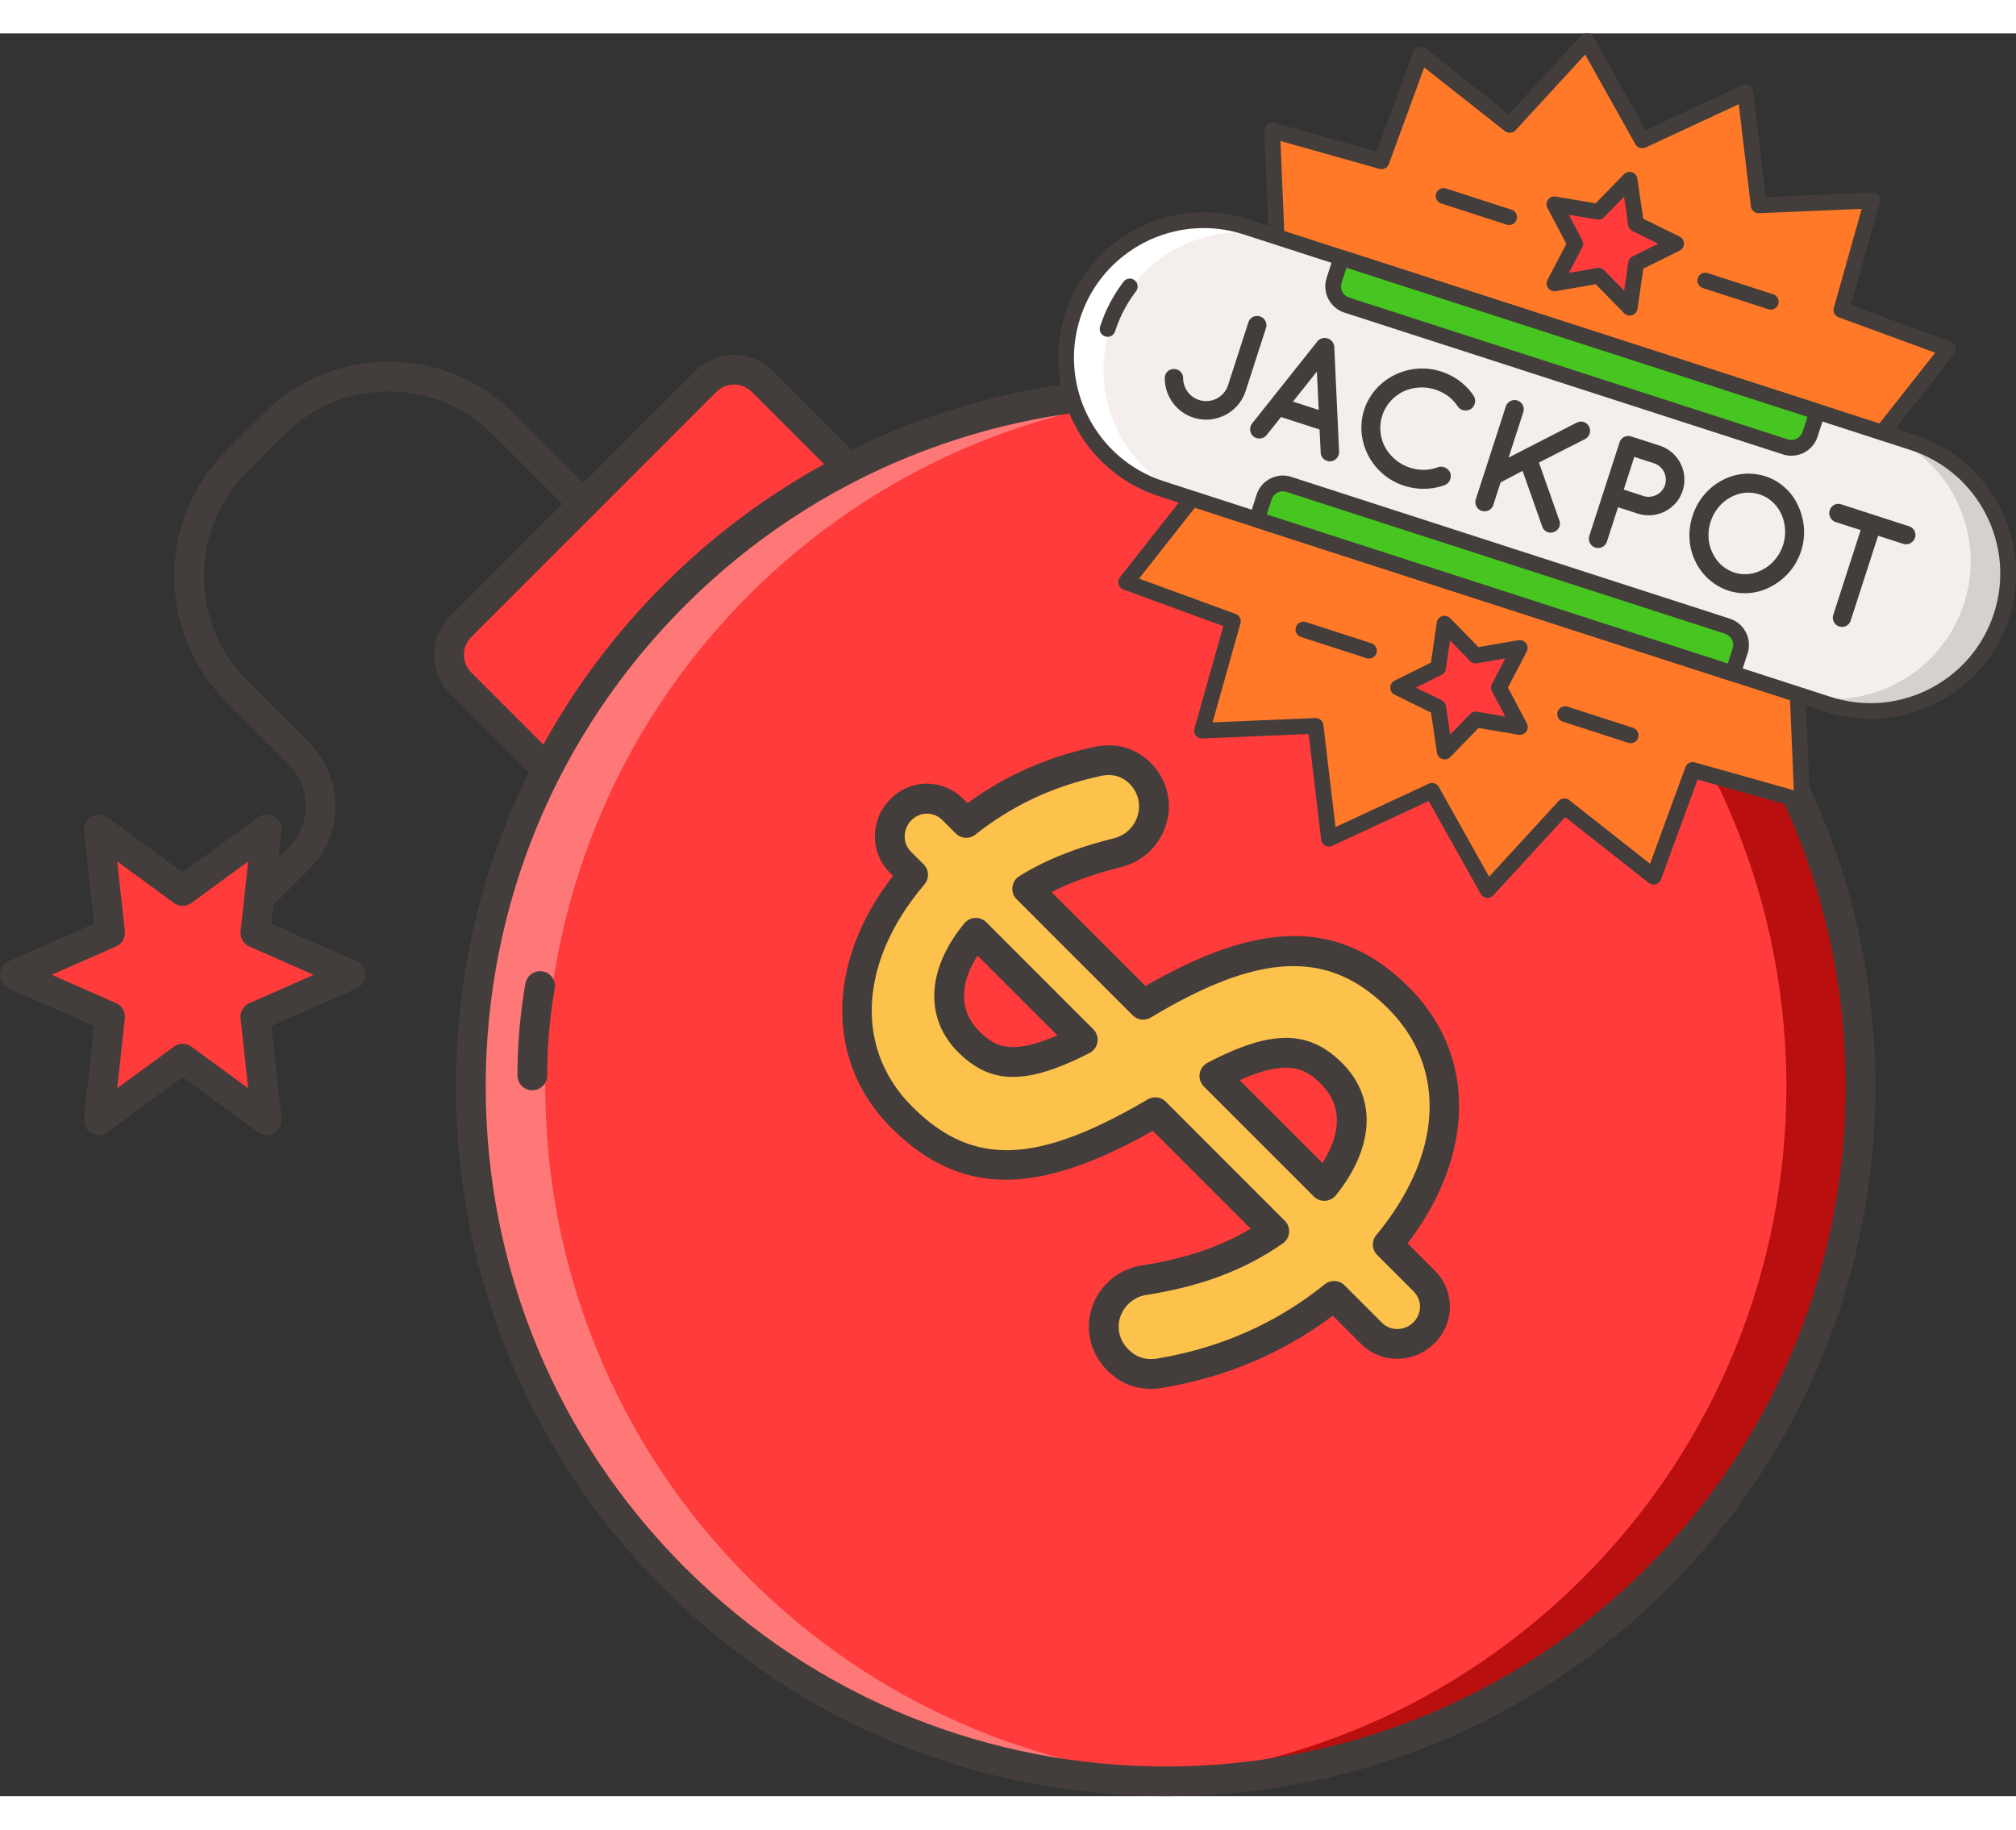 <?xml version="1.0" encoding="UTF-8"?> <svg xmlns="http://www.w3.org/2000/svg" version="1.1" id="Layer_1" x="0" y="0" width="162" height="147" viewBox="0 0 541.69 473.6" xml:space="preserve"><rect x="0" y="0" width="541.69" height="473.6" fill="#333333" stroke="none"/><style type="text/css">.st0{fill:#ff3b3b}.st1{fill:#433e3b}</style><path class="st0" d="M189.65 93.5l-65.84 65.84c-4.19 4.19-4.19 10.99 0 15.18l46.43 46.43 81.03-81.03-46.43-46.42a10.75 10.75 0 00-15.19 0z"></path><path class="st1" d="M170.23 224.96c-1.06 0-2.08-.42-2.83-1.17l-46.43-46.43a14.645 14.645 0 01-4.32-10.42c0-3.94 1.53-7.64 4.32-10.42l65.84-65.84c5.75-5.75 15.09-5.75 20.84 0l46.43 46.43a4.004 4.004 0 010 5.66l-81.03 81.03c-.74.73-1.76 1.16-2.82 1.16zm27.01-130.6c-1.8 0-3.49.7-4.76 1.97l-65.84 65.84a6.742 6.742 0 000 9.53l43.6 43.6 75.37-75.37-43.6-43.6a6.727 6.727 0 00-4.77-1.97z"></path><path class="st1" d="M49.09 256.92a3.998 3.998 0 01-2.83-6.83l31.19-31.19c3.03-3.03 4.7-7.06 4.7-11.34 0-4.29-1.67-8.31-4.7-11.34l-16.69-16.69c-18.58-18.58-18.58-48.81 0-67.38l9.99-9.99c9-9 20.96-13.96 33.69-13.96s24.69 4.96 33.69 13.96l21.43 21.43a4.008 4.008 0 010 5.66 4.008 4.008 0 01-5.66 0l-21.44-21.43c-7.49-7.49-17.45-11.61-28.04-11.61s-20.55 4.12-28.04 11.61l-9.99 9.99c-15.46 15.46-15.46 40.61 0 56.07l16.69 16.69c9.37 9.37 9.37 24.62 0 34L51.9 255.75c-.76.78-1.78 1.17-2.81 1.17z"></path><circle class="st0" cx="313.26" cy="282.95" r="186.74"></circle><path d="M201.21 415c-72.93-72.93-72.93-191.17 0-264.1 33.92-33.92 77.64-52.04 122.05-54.41-51.07-2.72-103.04 15.4-142.05 54.41-72.93 72.93-72.93 191.17 0 264.1 39.01 39.01 90.98 57.13 142.05 54.41-44.41-2.37-88.13-20.49-122.05-54.41z" fill="#ff7878"></path><path d="M425.3 150.9c72.93 72.93 72.93 191.17 0 264.1-33.92 33.92-77.64 52.04-122.05 54.41C354.32 472.13 406.3 454 445.3 415c72.93-72.93 72.93-191.17 0-264.1-39.01-39.01-90.98-57.13-142.05-54.41 44.41 2.37 88.13 20.49 122.05 54.41z" fill="#ba0f0f"></path><path d="M242.09 208.54c3.89-3.89 10.06-3.9 13.96 0l3.57 3.57c10.71-8.44 21.91-13.47 34.08-16.23 4.06-1.14 8.76-.97 12.66 2.92 5.03 5.03 4.87 12.98-.16 18.01-1.62 1.62-3.73 2.76-6.33 3.41-9.09 2.27-17.04 5.35-23.86 9.57l31.16 31.16c30.83-18.5 51.28-19.15 68.65-1.78 17.85 17.85 15.74 43.66-2.92 66.21l9.74 9.74c3.89 3.89 3.89 10.06 0 13.96s-10.22 4.06-14.12.16l-10.06-10.06c-13.47 10.87-29.05 17.69-45.93 20.61-4.54.97-8.76 0-12.17-3.41-5.03-5.03-5.03-12.82 0-17.85 1.95-1.95 4.54-3.25 7.14-3.57 13.14-2.11 24.34-5.84 34.89-13.15l-31.97-31.97c-29.86 17.53-49.82 19.64-68.16 1.3-17.36-17.36-15.58-43.17 3.08-65.08l-3.41-3.41c-3.9-3.89-3.73-10.22.16-14.11zm48.85 61.83l-28.72-28.72c-9.41 11.36-9.09 22.07-1.95 29.21 6.81 6.81 14.11 7.95 30.67-.49zm35.38 9.73l29.54 29.54c9.25-11.52 9.74-22.39 1.95-30.18-7.15-7.14-15.1-7.96-31.49.64z" fill="#fcc24c"></path><path class="st1" d="M309.23 364.16c-4.41 0-8.42-1.67-11.71-4.96-6.59-6.59-6.59-16.92 0-23.51 2.56-2.56 6.01-4.28 9.47-4.71 11.62-1.87 20.81-4.96 29.05-9.86l-26.29-26.29c-31.45 17.81-51.97 17.49-70.33-.87-17.73-17.73-17.38-44.55.53-67.63l-.86-.86c-5.41-5.41-5.33-14.28.16-19.77 5.49-5.5 14.11-5.5 19.61 0l1.1 1.11c9.88-7.2 20.62-12.05 32.74-14.81 6.32-1.74 12.17-.33 16.47 3.97 6.59 6.59 6.52 16.99-.16 23.67-2.14 2.14-4.89 3.64-8.19 4.46-6.99 1.75-13.02 3.92-18.27 6.59l25.24 25.24c31.25-18.05 52.55-17.88 70.84.41 18.08 18.08 17.81 44.76-.4 68.73l7.22 7.22c5.5 5.5 5.5 14.12 0 19.61-5.5 5.5-14.37 5.57-19.78.16l-7.56-7.56c-13.13 9.87-28.22 16.34-44.91 19.23-1.35.29-2.68.44-3.97.43zm1.18-78.32c1.04 0 2.06.4 2.83 1.17l31.97 31.97a4.03 4.03 0 011.16 3.19 4.011 4.011 0 01-1.71 2.93c-10.32 7.15-21.59 11.41-36.53 13.81-1.84.23-3.64 1.14-4.95 2.45-3.47 3.48-3.47 8.72 0 12.19 2.3 2.3 5.08 3.06 8.51 2.33 16.7-2.9 31.54-9.55 44.25-19.81a4.01 4.01 0 015.34.28l10.06 10.06c2.29 2.29 6.08 2.22 8.46-.16 2.33-2.33 2.33-5.97 0-8.3l-9.74-9.74a3.996 3.996 0 01-.25-5.38c17.88-21.61 19.09-44.92 3.18-60.83-15.92-15.92-34.4-15.23-63.76 2.39-1.57.95-3.59.7-4.89-.6l-31.16-31.16a3.95 3.95 0 01-1.14-3.29c.14-1.21.83-2.3 1.87-2.94 6.94-4.3 15.12-7.58 24.99-10.05 1.9-.47 3.36-1.24 4.47-2.36 3.51-3.51 3.58-8.94.16-12.36-2.29-2.29-5.15-2.91-8.75-1.9-.06.02-.13.03-.2.05-12.14 2.75-22.77 7.81-32.49 15.47a3.992 3.992 0 01-5.3-.31l-3.57-3.57c-2.33-2.33-5.97-2.32-8.3 0-2.38 2.38-2.45 6.17-.16 8.46l3.41 3.41a4.004 4.004 0 01.22 5.42c-17.59 20.65-18.89 44.07-3.3 59.65 16.19 16.19 33.35 15.67 63.31-1.92.62-.37 1.32-.55 2.01-.55zm45.44 27.8c-1.06 0-2.08-.42-2.83-1.17l-29.54-29.54c-.9-.9-1.32-2.17-1.13-3.43s.97-2.35 2.1-2.94c17.04-8.94 27.18-8.92 36.17.06 9.33 9.33 8.71 22.61-1.66 35.52-.71.89-1.77 1.43-2.9 1.49-.06.01-.14.01-.21.01zm-22.74-32.4l22.24 22.24c3.72-5.9 6.56-14.25-.38-21.2-4.08-4.08-8.66-6.95-21.86-1.04zm-60.91-.89c-5.68 0-10.32-2.22-14.77-6.67-9.1-9.1-8.45-22.35 1.7-34.59a3.98 3.98 0 012.89-1.44 4.02 4.02 0 013.02 1.17l28.72 28.72a4.004 4.004 0 01-1.01 6.39c-8.38 4.28-14.97 6.42-20.55 6.42zm-9.53-32.59c-4.96 7.73-4.87 14.98.42 20.27 4.03 4.03 8.27 6.68 21.01 1.16l-21.43-21.43z"></path><path class="st1" d="M313.26 473.6c-48.85 0-97.69-18.59-134.88-55.78-36.03-36.03-55.87-83.93-55.87-134.88s19.84-98.85 55.87-134.88c74.37-74.37 195.38-74.37 269.75 0s74.37 195.38 0 269.75c-37.18 37.2-86.03 55.79-134.87 55.79zm0-373.31c-46.8 0-93.59 17.81-129.22 53.44-34.52 34.52-53.53 80.41-53.53 129.22s19.01 94.7 53.53 129.22c71.25 71.25 187.19 71.25 258.44 0s71.25-187.19 0-258.44c-35.63-35.63-82.43-53.44-129.22-53.44z"></path><path class="st1" d="M143.04 283.94c-2.21 0-4-1.79-4-4 0-8.29.72-16.6 2.15-24.69a3.995 3.995 0 117.87 1.38c-1.35 7.64-2.03 15.48-2.03 23.31.01 2.2-1.79 4-3.99 4z"></path><path class="st0" d="M49.09 230.38l22.55-16.5-3.02 27.78 25.57 11.27-25.57 11.27 3.02 27.78-22.55-16.51-22.55 16.51 3.02-27.78L4 252.92l25.57-11.27-3.02-27.78 22.54 16.51z"></path><path class="st1" d="M26.55 295.98c-.69 0-1.38-.18-2-.54a4.009 4.009 0 01-1.98-3.9l2.7-24.87-22.88-10.09a4 4 0 010-7.32l22.89-10.09-2.7-24.87a4 4 0 016.34-3.66l20.18 14.78 20.18-14.78c1.28-.94 2.99-1.03 4.36-.24s2.15 2.32 1.98 3.9l-2.7 24.87 22.89 10.09c1.45.64 2.39 2.08 2.39 3.66s-.94 3.02-2.39 3.66l-22.89 10.09 2.7 24.87a4 4 0 01-6.34 3.66L49.1 280.42 28.91 295.2c-.7.52-1.53.78-2.36.78zm22.54-24.51c.83 0 1.66.26 2.36.77l15.23 11.15-2.04-18.76a4 4 0 012.36-4.09l17.27-7.61L67 245.31c-1.6-.7-2.55-2.36-2.36-4.09l2.04-18.76-15.23 11.15a4.006 4.006 0 01-4.73 0L31.5 222.46l2.04 18.76a4 4 0 01-2.36 4.09l-17.27 7.61 17.27 7.61c1.6.7 2.55 2.36 2.36 4.09l-2.04 18.76 15.22-11.15c.71-.5 1.54-.76 2.37-.76z"></path><path d="M441.26 28.75l27.69-12.86 3.6 30.32 30.5-1.28-8.28 29.39 28.67 10.49-18.9 23.98 22.48 20.66-26.63 14.92 12.86 27.69-30.32 3.6 1.28 30.5-29.39-8.28-10.49 28.67-23.98-18.9-20.66 22.48-14.92-26.63-27.69 12.86-3.6-30.32-30.5 1.28 8.28-29.39-28.67-10.49 18.9-23.98L299 102.8l26.63-14.92-12.86-27.69 30.32-3.6-1.28-30.5 29.39 8.28L381.69 5.7l23.98 18.9 20.66-22.48 14.93 26.63z" fill="#ff7928"></path><path class="st0" d="M429.51 65.11l-11.82 2.04 5.57-10.63-5.6-10.61 11.83 2.01 8.36-8.6 1.74 11.87 10.77 5.29-10.75 5.33-1.71 11.88-8.39-8.58zm-32.99 102.04l11.82-2.04-5.57 10.63 5.6 10.61-11.83-2.01-8.36 8.6-1.74-11.87-10.77-5.29 10.75-5.33 1.71-11.88 8.39 8.58z"></path><path class="st1" d="M399.04 232.15c-.5-.16-.93-.51-1.19-.98l-13.97-24.93-25.91 12.03a2.113 2.113 0 01-2.99-1.67l-3.36-28.37-28.55 1.2c-.68.03-1.33-.27-1.75-.8-.42-.53-.56-1.23-.38-1.89l7.75-27.5-26.83-9.82a2.121 2.121 0 01-.94-3.3l17.68-22.44-21.03-19.34a2.11 2.11 0 01.4-3.4l24.93-13.97-12.03-25.91a2.113 2.113 0 011.67-2.99l28.37-3.36-1.2-28.55c-.03-.68.27-1.33.8-1.75.53-.42 1.23-.56 1.89-.38l27.5 7.75 9.82-26.83a2.121 2.121 0 013.3-.94l22.44 17.68L424.8.66a2.11 2.11 0 013.4.4l13.97 24.92 25.91-12.03a2.113 2.113 0 012.99 1.67l3.36 28.37 28.55-1.2c.68-.03 1.33.27 1.75.8.42.53.56 1.23.38 1.89L497.34 73l26.83 9.82a2.121 2.121 0 01.94 3.3l-17.68 22.44 21.03 19.34a2.11 2.11 0 01-.4 3.4l-24.93 13.97 12.03 25.91a2.113 2.113 0 01-1.67 2.99l-28.37 3.36 1.2 28.55c.03.68-.27 1.33-.8 1.75-.53.42-1.23.56-1.89.38l-27.5-7.75-9.82 26.83a2.121 2.121 0 01-3.3.94l-22.44-17.68-19.34 21.03c-.46.5-1.13.75-1.8.67-.12-.03-.26-.06-.39-.1zm-13.62-30.66c.49.16.92.5 1.19.98l13.5 24.09 18.69-20.33c.75-.81 2-.91 2.87-.23l21.69 17.09 9.49-25.93c.38-1.04 1.5-1.61 2.56-1.31l26.58 7.49-1.16-27.59a2.12 2.12 0 011.86-2.19l27.42-3.25-11.63-25.04c-.47-1-.08-2.2.88-2.74l24.09-13.5-20.33-18.69c-.81-.75-.91-2-.23-2.87l17.09-21.69-25.93-9.49a2.116 2.116 0 01-1.31-2.56l7.49-26.58-27.59 1.16a2.12 2.12 0 01-2.19-1.86l-3.25-27.42-25.04 11.63c-1 .47-2.19.08-2.74-.88l-13.5-24.09-18.69 20.33c-.75.81-2 .91-2.87.23L382.68 9.16l-9.49 25.93a2.116 2.116 0 01-2.56 1.31l-26.58-7.49 1.16 27.59a2.12 2.12 0 01-1.86 2.19l-27.42 3.25 11.63 25.04c.47 1 .08 2.2-.88 2.74l-24.09 13.5 20.33 18.69c.81.75.91 2 .23 2.87l-17.09 21.69 25.93 9.49c1.04.38 1.61 1.49 1.31 2.56l-7.49 26.58 27.59-1.16c1.1-.05 2.06.77 2.19 1.86l3.25 27.42 25.04-11.63c.5-.24 1.04-.26 1.54-.1z"></path><path class="st1" d="M437.25 75.7c-.32-.1-.62-.28-.86-.53l-7.61-7.78-10.73 1.86a2.114 2.114 0 01-2.23-3.07l5.05-9.64-5.08-9.63a2.115 2.115 0 012.23-3.07l10.73 1.82 7.59-7.81c.56-.58 1.4-.79 2.17-.54s1.32.91 1.44 1.71l1.58 10.77 9.77 4.8c.72.35 1.18 1.09 1.18 1.89s-.45 1.54-1.18 1.9l-9.75 4.83L440 73.98c-.12.8-.67 1.46-1.44 1.71-.44.15-.9.14-1.31.01zm-7.09-12.61c.32.1.62.29.86.53l5.39 5.52 1.1-7.63c.1-.69.53-1.29 1.15-1.59l6.91-3.42-6.92-3.4c-.62-.31-1.06-.9-1.16-1.59l-1.12-7.63L431 49.4c-.49.5-1.18.73-1.87.61l-7.6-1.29 3.6 6.82c.32.62.33 1.35 0 1.97l-3.58 6.83 7.6-1.31c.34-.07.69-.04 1.01.06zm-42.63 131.86c-.77-.25-1.32-.91-1.44-1.71l-1.58-10.77-9.77-4.8c-.72-.35-1.18-1.09-1.18-1.89s.45-1.54 1.18-1.9l9.75-4.83 1.55-10.77c.12-.8.67-1.46 1.44-1.71.77-.25 1.61-.04 2.17.53l7.61 7.78 10.73-1.86a2.114 2.114 0 012.23 3.07l-5.05 9.64 5.08 9.63a2.115 2.115 0 01-2.23 3.07l-10.73-1.82-7.59 7.81c-.56.57-1.4.78-2.17.53zm-7.08-19.19l6.92 3.4c.62.31 1.06.9 1.16 1.59l1.12 7.63 5.37-5.53c.49-.5 1.19-.73 1.87-.61l7.6 1.29-3.6-6.82c-.32-.62-.33-1.35 0-1.97l3.58-6.83-7.6 1.32c-.69.12-1.39-.11-1.87-.61l-5.39-5.52-1.1 7.63c-.1.69-.53 1.28-1.15 1.59l-6.91 3.44zm24.39-124.38l-17.6-5.69a2.112 2.112 0 111.3-4.02l17.6 5.69a2.112 2.112 0 11-1.3 4.02zm70.31 22.73l-17.6-5.69a2.112 2.112 0 111.3-4.02l17.6 5.69a2.112 2.112 0 11-1.3 4.02zm-107.97 93.75l-17.6-5.69a2.112 2.112 0 111.3-4.02l17.6 5.69a2.112 2.112 0 11-1.3 4.02zm70.31 22.73l-17.6-5.69a2.112 2.112 0 111.3-4.02l17.6 5.69a2.112 2.112 0 11-1.3 4.02z"></path><path d="M491.24 180.27l-179.19-57.93c-19.43-6.28-30.08-27.12-23.8-46.55s27.12-30.08 46.55-23.8l179.19 57.93c19.43 6.28 30.08 27.12 23.8 46.55-6.29 19.42-27.13 30.08-46.55 23.8z" fill="#f4efed"></path><path d="M513.98 109.92l-10.06-3.25c19.43 6.28 30.08 27.12 23.8 46.55-6.28 19.43-27.12 30.08-46.55 23.8l10.06 3.25c19.43 6.28 40.26-4.38 46.55-23.8 6.28-19.43-4.37-40.27-23.8-46.55z" fill="#d6d1cf"></path><path d="M312.05 122.34l10.06 3.25c-19.43-6.28-30.08-27.12-23.8-46.55 6.28-19.43 27.12-30.08 46.55-23.8l-10.06-3.25c-19.43-6.28-40.26 4.38-46.55 23.8s4.37 40.27 23.8 46.55z" fill="#fff"></path><path d="M479.71 111.09L361.88 73c-2.78-.9-4.3-3.88-3.4-6.66l1.96-6.06 127.89 41.35-1.96 6.06c-.9 2.77-3.88 4.3-6.66 3.4zm-133.4 10.07l117.83 38.09c2.78.9 4.3 3.88 3.4 6.66l-1.96 6.06-127.88-41.34 1.96-6.06c.89-2.78 3.87-4.3 6.65-3.41z" fill="#47c520"></path><path class="st1" d="M490.59 182.28L311.4 124.35c-20.5-6.63-31.79-28.7-25.16-49.21 6.63-20.5 28.7-31.79 49.21-25.16l179.19 57.93c20.5 6.63 31.79 28.7 25.16 49.21s-28.71 31.79-49.21 25.16zM334.14 54c-18.29-5.91-37.97 4.15-43.88 22.44-5.91 18.29 4.15 37.97 22.44 43.88l179.19 57.93c18.29 5.91 37.97-4.16 43.88-22.44 5.91-18.29-4.15-37.97-22.44-43.88L334.14 54z"></path><path class="st1" d="M296.96 81.42a2.112 2.112 0 01-1.36-2.66 40.13 40.13 0 016.29-12.04c.71-.93 2.04-1.11 2.96-.4.93.71 1.11 2.04.4 2.96a35.915 35.915 0 00-5.63 10.78 2.112 2.112 0 01-2.66 1.36zm20.94 11.21c.01 2.59 1.68 5.02 4.28 5.86 3.24 1.05 6.74-.74 7.78-3.94l5.47-16.93c.43-1.32 1.83-2 3.15-1.57a2.46 2.46 0 011.59 3.1l-5.47 16.93c-1.89 5.84-8.2 9.03-14.04 7.14a11.107 11.107 0 01-7.69-10.59c-.01-1.42 1.14-2.5 2.44-2.46 1.41-.01 2.51 1.1 2.49 2.46zm36.66 13.79l-10.36-3.35-3.88 4.87a2.53 2.53 0 01-2.7.78c-.3-.1-.54-.22-.77-.39-1.09-.87-1.24-2.43-.41-3.53l17.55-22.07c.69-.81 1.82-1.11 2.74-.76.99.27 1.7 1.16 1.78 2.22l1.3 28.17c.03 1.38-1.01 2.55-2.4 2.62-.24.02-.55-.04-.85-.13-.94-.3-1.66-1.15-1.69-2.2l-.31-6.23zm-.23-5.26l-.49-10.29-6.42 8.05 6.91 2.24zm12.22-.05c2.77-8.43 12.07-13.01 20.62-10.29 3.75 1.21 6.77 3.55 8.78 6.51.75 1.18.44 2.73-.68 3.55-1.2.79-2.83.45-3.56-.63-1.38-2.14-3.46-3.71-6.11-4.57-2.94-.95-6.06-.64-8.67.59-2.55 1.34-4.58 3.51-5.51 6.41-.94 2.9-.6 5.93.71 8.43 1.4 2.52 3.74 4.6 6.68 5.55 2.64.85 5.21.79 7.62-.13 1.22-.41 2.74.27 3.26 1.57.42 1.31-.24 2.79-1.53 3.27-3.36 1.22-7.18 1.35-10.93.14-8.52-2.75-13.38-11.9-10.68-20.4zm29.99 24.06l8.07-24.95c.4-1.24 1.78-2.02 3.11-1.59 1.32.43 1.99 1.87 1.59 3.1l-3.96 12.24 18.3-9.39c1.24-.64 2.69-.17 3.33 1.08.61 1.19.12 2.68-1.08 3.33l-12.4 6.31 5.46 15.47c.54 1.26-.12 2.69-1.4 3.17-.55.25-1.12.25-1.67.07-.64-.21-1.18-.71-1.47-1.42l-5.31-15.05-5.9 3.09-1.96 6.06a2.46 2.46 0 01-3.1 1.59 2.466 2.466 0 01-1.61-3.11zm43.47 3.83l-5.25-1.7-2.99 9.26c-.41 1.28-1.82 2-3.15 1.57-1.28-.41-2-1.83-1.59-3.1l8.14-25.16c.43-1.32 1.83-2 3.11-1.59l.04.01 7.59 2.45a9.626 9.626 0 016.21 12.14c-1.62 4.99-7.04 7.76-12.11 6.12zm-3.72-6.43l5.25 1.7c2.47.8 5.03-.54 5.84-2.92.76-2.49-.53-5.07-3-5.87l-5.25-1.7-2.84 8.79zm46.84 4.31c1.73 3.67 2.18 7.96.82 12.18a16.389 16.389 0 01-7.8 9.4c-3.41 1.96-7.75 2.54-11.67 1.27-4.09-1.32-7.27-4.33-8.97-7.94-1.75-3.63-2.1-7.93-.73-12.16 1.37-4.22 4.16-7.47 7.71-9.43a14.98 14.98 0 0111.92-1.19c3.93 1.28 7.12 4.24 8.72 7.87zm-4.04 10.61c.94-2.9.65-5.96-.49-8.4-1.17-2.5-3.2-4.38-5.76-5.21-2.73-.88-5.48-.55-7.89.79-2.4 1.3-4.38 3.63-5.31 6.53-.94 2.9-.7 5.95.5 8.36 1.17 2.5 3.19 4.42 5.92 5.3 2.56.83 5.32.45 7.73-.89 2.34-1.27 4.36-3.58 5.3-6.48zm32.33-.34l-6.78-2.19-7.36 22.78a2.437 2.437 0 01-3.1 1.59 2.46 2.46 0 01-1.59-3.1l7.36-22.78-6.74-2.18c-1.32-.43-1.99-1.87-1.57-3.15.43-1.32 1.78-2.02 3.11-1.59l18.21 5.89a2.46 2.46 0 011.59 3.1c-.43 1.28-1.85 2.05-3.13 1.63zm-32.36-24.05L361.23 75.01c-3.88-1.26-6.02-5.44-4.77-9.32l1.96-6.06a2.112 2.112 0 012.66-1.36l127.89 41.35c1.11.36 1.72 1.55 1.36 2.66l-1.96 6.06c-1.24 3.88-5.42 6.02-9.31 4.76zM361.8 62.94l-1.31 4.05a3.17 3.17 0 002.04 3.99l117.83 38.09a3.17 3.17 0 003.99-2.04l1.31-4.05L361.8 62.94zm103.14 111.05l-127.89-41.35a2.112 2.112 0 01-1.36-2.66l1.96-6.06c1.26-3.88 5.44-6.02 9.32-4.77l117.83 38.09c3.88 1.26 6.02 5.44 4.77 9.32l-1.96 6.06a2.125 2.125 0 01-2.67 1.37zm-124.58-44.72l123.87 40.05 1.31-4.05a3.17 3.17 0 00-2.04-3.99l-117.83-38.09a3.17 3.17 0 00-3.99 2.04l-1.32 4.04z"></path></svg> 